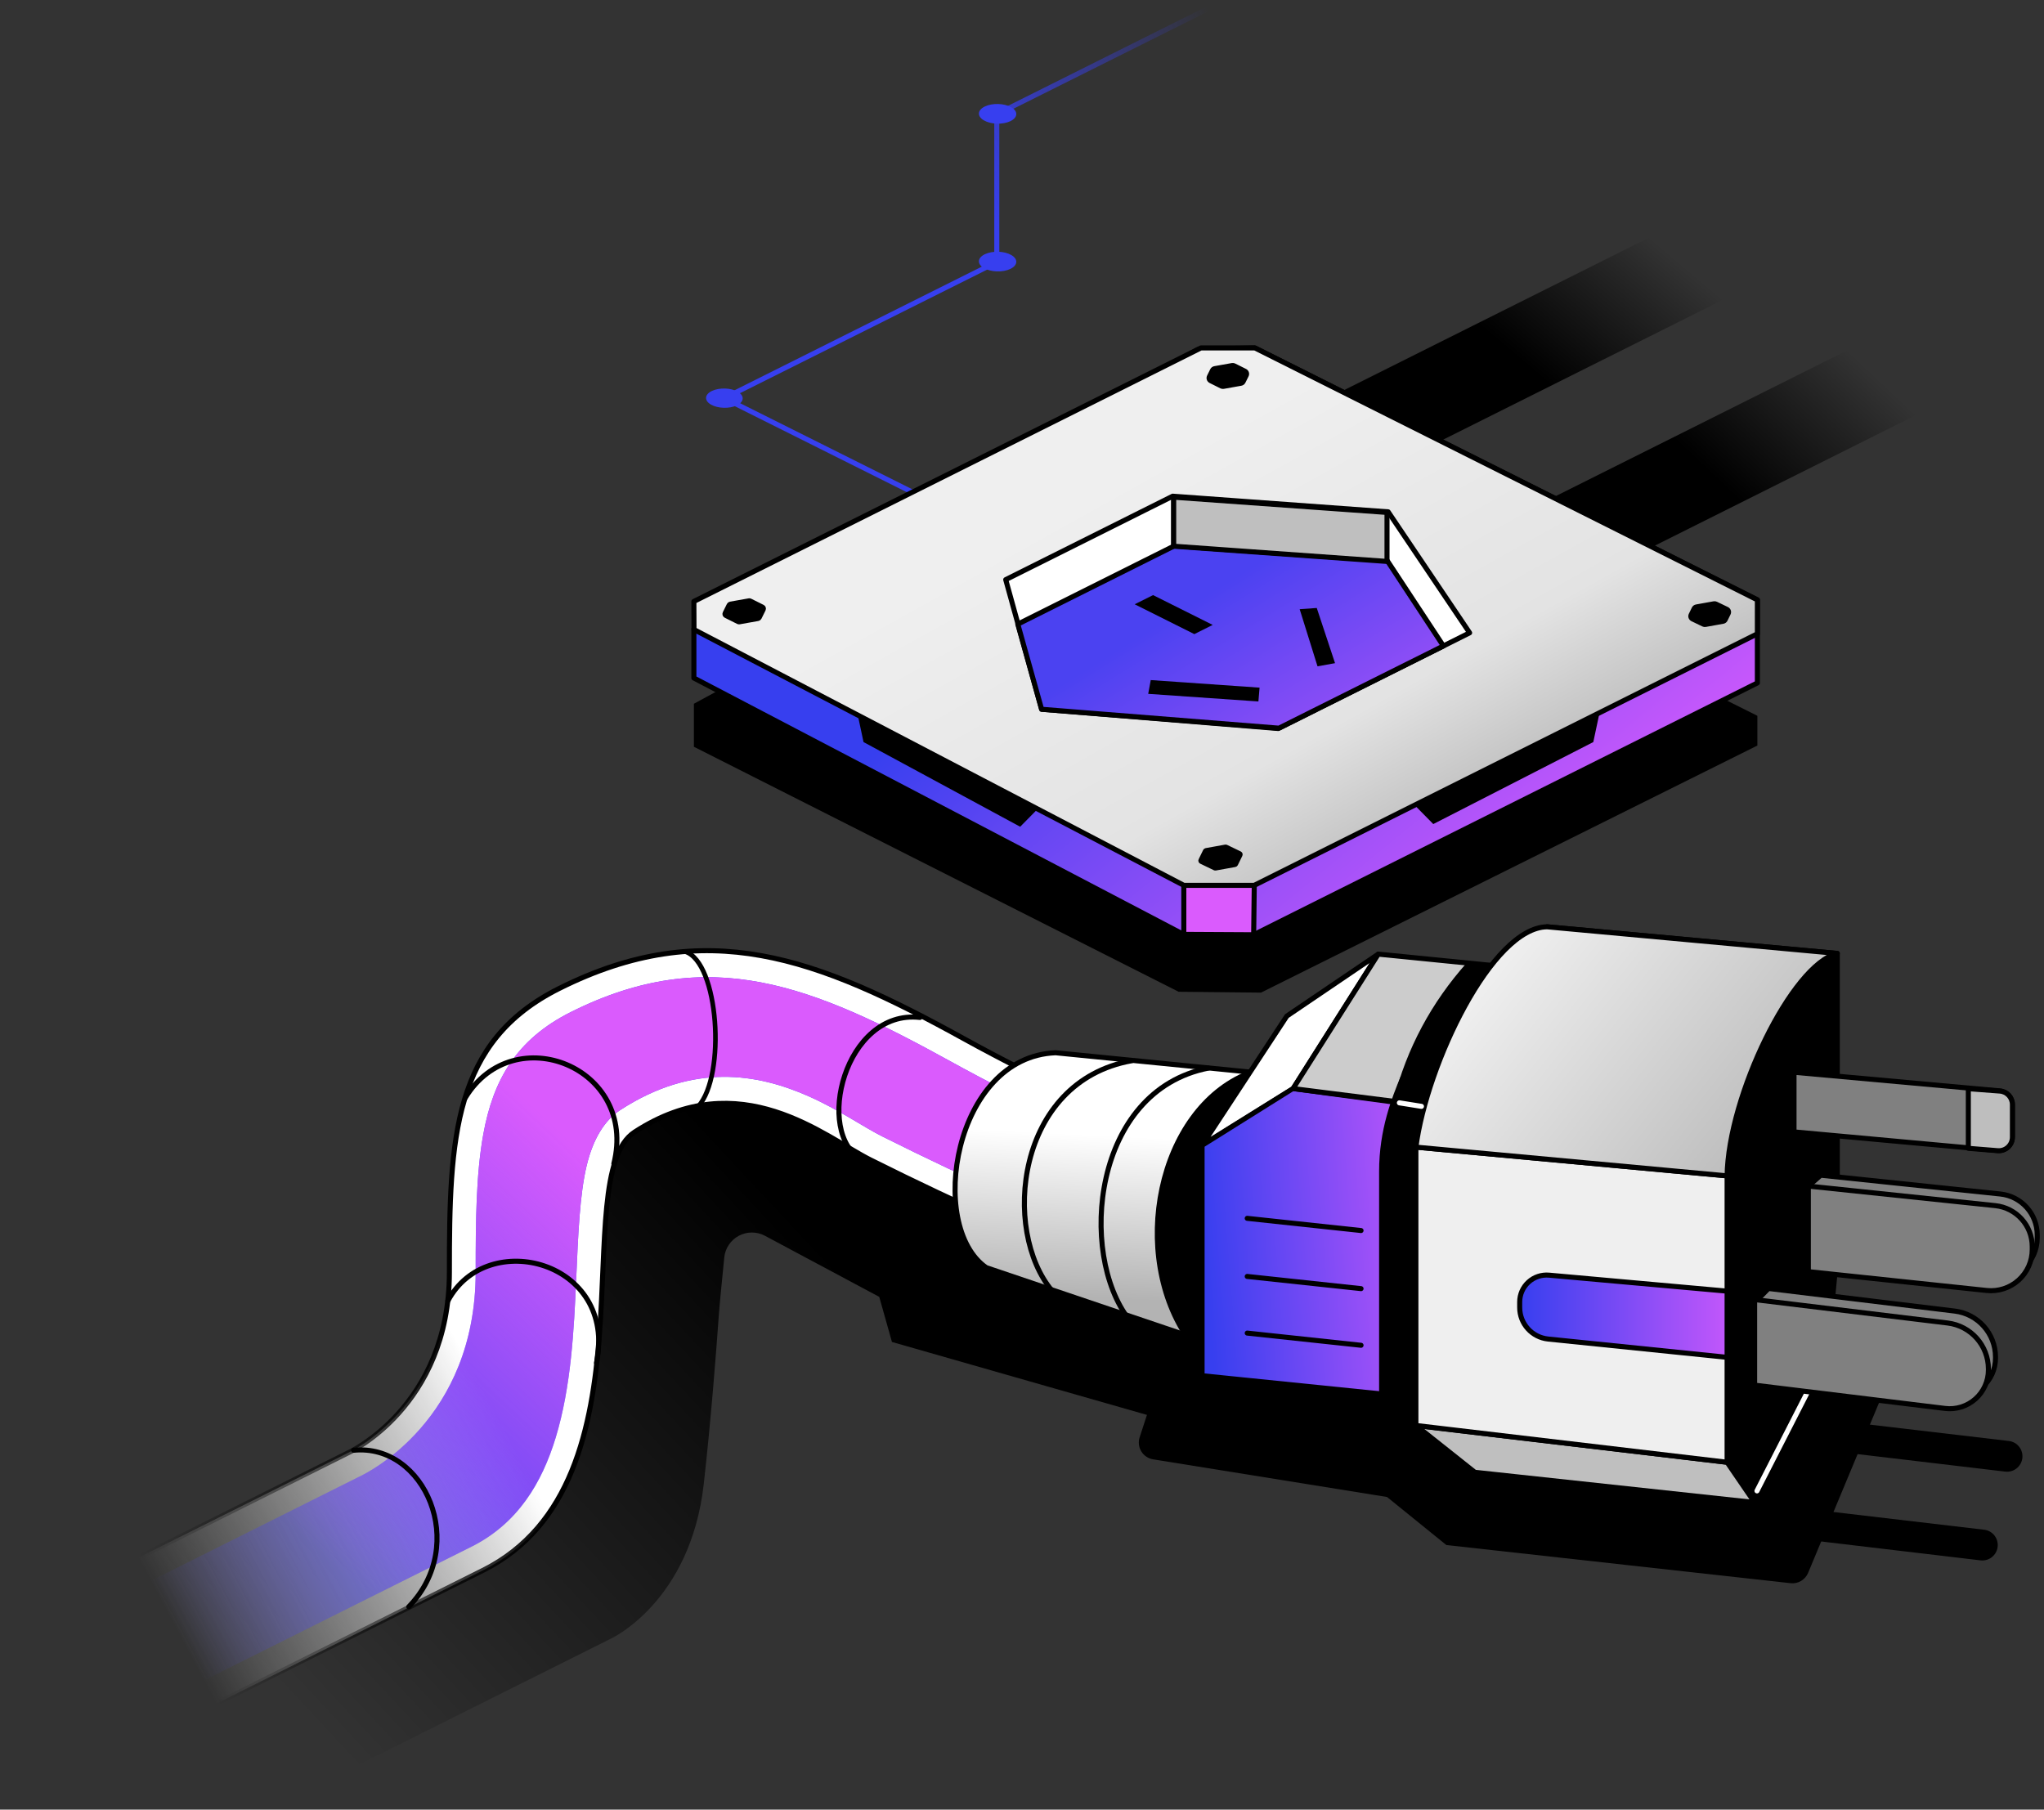 <svg width="288" height="255" viewBox="0 0 288 255" fill="none" xmlns="http://www.w3.org/2000/svg">
<rect x="0" y="0" width="288" height="255" fill="#333333" stroke="none"/>
<path fill-rule="evenodd" clip-rule="evenodd" d="M103.723 95.934L97.768 99.169V105.227L166.064 139.752L177.678 139.871L247.615 105.057V100.865L240.613 97.365L103.723 95.934Z" fill="black"/>
<path d="M133.839 71.993L102.065 56.106L140.449 36.914V16.099L170.159 1.244" stroke="url(#paint0_linear_7131_5741)" stroke-width="0.711" stroke-miterlimit="1.5" stroke-linecap="round" stroke-linejoin="round"/>
<path fill-rule="evenodd" clip-rule="evenodd" d="M38.571 254.661L86.137 230.875C86.137 230.875 97.285 225.717 99.159 209.123C100.162 200.233 100.905 190.649 101.286 185.279C101.382 183.933 101.729 180.388 102.048 177.216C102.17 175.914 102.936 174.762 104.088 174.144C105.239 173.525 106.624 173.521 107.777 174.137C114.063 177.497 123.884 182.743 123.884 182.743L125.677 189.101L161.605 199.378C161.605 199.378 161.076 201.002 160.577 202.537C160.36 203.2 160.445 203.928 160.81 204.522C161.174 205.121 161.781 205.527 162.471 205.64C170.852 206.987 195.432 210.945 195.432 210.945L203.791 217.716C203.791 217.716 243.349 222.101 252.293 223.092C253.349 223.212 254.356 222.617 254.765 221.636C256.777 216.807 262.665 202.68 265.247 196.483C265.538 195.783 265.482 194.99 265.094 194.34C264.707 193.688 264.035 193.26 263.282 193.182C251.733 191.999 212.913 188.024 212.913 188.024L157.194 172.879L116.041 156.931L99.065 147.846L69.572 161.562L63.324 182.753C60.82 196.924 56.404 199.963 49.822 204.362L0.288 228.845L38.571 254.661Z" fill="url(#paint1_linear_7131_5741)"/>
<path fill-rule="evenodd" clip-rule="evenodd" d="M217.99 130.596V208.977L247.226 211.714L257.635 189.081L258.873 175.956V134.349L217.99 130.596Z" fill="black" stroke="black" stroke-width="0.711" stroke-miterlimit="1.5" stroke-linecap="round" stroke-linejoin="round"/>
<path d="M247.558 210.085L256.172 193.238" stroke="white" stroke-width="0.711" stroke-miterlimit="1.5" stroke-linecap="round" stroke-linejoin="round"/>
<path fill-rule="evenodd" clip-rule="evenodd" d="M249.181 181.562L247.558 183.217L248.227 193.505C248.227 193.505 265.529 195.624 275.054 196.786C276.603 196.978 278.16 196.492 279.329 195.457C280.498 194.424 281.167 192.937 281.167 191.375C281.167 191.328 281.167 191.28 281.167 191.228C281.167 187.93 278.703 185.148 275.426 184.748C266.22 183.63 249.181 181.562 249.181 181.562Z" fill="#808080" stroke="black" stroke-width="0.711" stroke-miterlimit="1.5" stroke-linecap="round" stroke-linejoin="round"/>
<path fill-rule="evenodd" clip-rule="evenodd" d="M247.227 183.127V195.186C247.227 195.186 264.528 197.305 274.054 198.467C275.603 198.658 277.159 198.173 278.328 197.137C279.498 196.105 280.167 194.618 280.167 193.056C280.167 193.008 280.167 192.96 280.167 192.909C280.167 189.611 277.703 186.829 274.425 186.429C264.987 185.284 247.227 183.127 247.227 183.127Z" fill="#808080" stroke="black" stroke-width="0.711" stroke-miterlimit="1.5" stroke-linecap="round" stroke-linejoin="round"/>
<path fill-rule="evenodd" clip-rule="evenodd" d="M251.83 212.297L251.252 216.58C251.252 216.58 272.222 219.064 279.055 219.875C280.234 220.015 281.307 219.181 281.464 218.005C281.542 217.427 281.384 216.843 281.026 216.381C280.669 215.92 280.141 215.623 279.562 215.558C272.656 214.744 251.83 212.297 251.83 212.297Z" fill="black"/>
<path fill-rule="evenodd" clip-rule="evenodd" d="M255.311 199.791L254.733 204.074C254.733 204.074 275.703 206.559 282.536 207.369C283.715 207.509 284.788 206.675 284.945 205.499C285.023 204.921 284.865 204.337 284.507 203.876C284.15 203.414 283.622 203.117 283.043 203.052C276.137 202.238 255.311 199.791 255.311 199.791Z" fill="black"/>
<path fill-rule="evenodd" clip-rule="evenodd" d="M252.779 151.098V159.499C252.779 159.499 274.545 161.488 281.464 162.121C281.999 162.168 282.529 161.991 282.926 161.628C283.323 161.27 283.548 160.757 283.548 160.217C283.548 158.805 283.548 156.959 283.548 155.626C283.548 154.639 282.795 153.815 281.81 153.723C275.306 153.135 252.779 151.098 252.779 151.098Z" fill="#808080" stroke="black" stroke-width="0.708" stroke-miterlimit="1.5" stroke-linecap="round" stroke-linejoin="round"/>
<path fill-rule="evenodd" clip-rule="evenodd" d="M277.338 153.412V161.813C277.338 161.813 279.677 162.001 281.485 162.148C282.016 162.189 282.542 162.008 282.933 161.646C283.325 161.284 283.548 160.774 283.548 160.241C283.548 158.836 283.548 156.994 283.548 155.654C283.548 154.653 282.778 153.822 281.781 153.747C279.946 153.61 277.338 153.412 277.338 153.412Z" fill="#BEBEBE" stroke="black" stroke-width="0.708" stroke-miterlimit="1.5" stroke-linecap="round" stroke-linejoin="round"/>
<path fill-rule="evenodd" clip-rule="evenodd" d="M256.546 165.602L254.796 167.133L256.546 177.66C256.546 177.66 271.689 179.26 280.635 180.207C282.271 180.377 283.903 179.848 285.126 178.747C286.349 177.646 287.048 176.081 287.048 174.434C287.048 174.297 287.048 174.16 287.048 174.023C287.048 171.05 284.804 168.562 281.849 168.25C273.14 167.338 256.546 165.602 256.546 165.602Z" fill="#808080" stroke="black" stroke-width="0.711" stroke-miterlimit="1.5" stroke-linecap="round" stroke-linejoin="round"/>
<path fill-rule="evenodd" clip-rule="evenodd" d="M254.796 167.133V179.191C254.796 179.191 270.707 180.873 279.929 181.847C281.566 182.018 283.198 181.488 284.421 180.388C285.644 179.287 286.342 177.722 286.342 176.074C286.342 175.938 286.342 175.801 286.342 175.664C286.342 172.69 284.098 170.202 281.143 169.891C272.186 168.955 254.796 167.133 254.796 167.133Z" fill="#808080" stroke="black" stroke-width="0.711" stroke-miterlimit="1.5" stroke-linecap="round" stroke-linejoin="round"/>
<path fill-rule="evenodd" clip-rule="evenodd" d="M9.851 224.321L49.021 204.736C49.021 204.736 63.318 198.273 63.318 179.276C63.318 160.279 63.831 146.768 78.794 139.286C99.45 128.957 115.076 134.931 135.794 146.358C156.167 157.596 174.439 164.124 186.962 164.196C192.554 164.199 197.086 168.735 197.086 174.327C197.092 174.327 197.092 174.327 197.092 174.327C197.092 177.266 195.847 180.066 193.666 182.034C191.485 184.003 188.573 184.957 185.65 184.656C166.319 182.687 148.657 176.449 122.648 163.444C116.143 160.193 104.352 149.823 89.424 159.517C79.671 165.847 93.045 208.783 68.07 221.273C46.946 231.834 21.315 244.648 21.315 244.648C26.939 236.182 20.524 223.306 9.851 224.321Z" fill="url(#paint2_linear_7131_5741)" stroke="url(#paint3_linear_7131_5741)" stroke-width="0.711" stroke-miterlimit="1.5" stroke-linecap="round" stroke-linejoin="round"/>
<path fill-rule="evenodd" clip-rule="evenodd" d="M196.431 177.975C196.429 177.979 196.428 177.982 196.427 177.985C195.505 177.862 195.22 177.555 195.106 177.459C195.503 177.709 195.95 177.886 196.431 177.975ZM193.935 176.273C194.009 176.389 194.092 176.505 194.185 176.622C194.394 176.888 194.67 177.172 195.081 177.439C195.088 177.445 195.096 177.449 195.106 177.459C194.631 177.158 194.23 176.751 193.935 176.273ZM193.935 176.273C193.611 175.767 193.46 175.275 193.409 174.769C193.474 175.316 193.658 175.825 193.935 176.273ZM193.386 174.485C193.344 176.317 192.549 178.054 191.185 179.288C189.782 180.552 187.908 181.164 186.028 180.973H186.026C167.081 179.045 149.792 172.879 124.304 160.133C121.663 158.814 118.159 156.346 113.941 154.48C106.755 151.301 97.733 149.709 87.408 156.411C85.181 157.857 83.563 160.499 82.666 164.228C81.68 168.326 81.46 173.983 81.187 180.231C80.874 187.402 80.47 195.424 78.309 202.547C76.353 208.997 72.928 214.705 66.414 217.962L27.054 237.639C27.015 232.106 24.306 226.647 19.889 223.444L50.619 208.081C51.727 207.564 67.021 200.096 67.021 179.277C67.021 171.929 67.078 165.428 68.1 159.812C69.469 152.275 72.686 146.482 80.45 142.599C99.874 132.889 114.524 138.856 134.005 149.603C155.063 161.217 173.997 167.827 186.941 167.902C186.947 167.902 186.953 167.902 186.96 167.902C190.508 167.902 193.383 170.78 193.383 174.328C193.383 174.379 193.384 174.434 193.386 174.485Z" fill="url(#paint4_linear_7131_5741)"/>
<path fill-rule="evenodd" clip-rule="evenodd" d="M196.431 177.975C196.429 177.979 196.428 177.982 196.427 177.985C195.505 177.862 195.22 177.555 195.106 177.459C195.503 177.709 195.95 177.886 196.431 177.975ZM193.935 176.273C194.009 176.389 194.092 176.505 194.185 176.622C194.394 176.888 194.67 177.172 195.081 177.439C195.088 177.445 195.096 177.449 195.106 177.459C194.631 177.158 194.23 176.751 193.935 176.273ZM193.935 176.273C193.611 175.767 193.46 175.275 193.409 174.769C193.474 175.316 193.658 175.825 193.935 176.273ZM193.386 174.485C193.344 176.317 192.549 178.054 191.185 179.288C189.782 180.552 187.908 181.164 186.028 180.973H186.026C167.081 179.045 149.792 172.879 124.304 160.133C121.663 158.814 118.159 156.346 113.941 154.48C106.755 151.301 97.733 149.709 87.408 156.411C85.181 157.857 83.563 160.499 82.666 164.228C81.68 168.326 81.46 173.983 81.187 180.231C80.874 187.402 80.47 195.424 78.309 202.547C76.353 208.997 72.928 214.705 66.414 217.962L27.054 237.639C27.015 232.106 24.306 226.647 19.889 223.444L50.619 208.081C51.727 207.564 67.021 200.096 67.021 179.277C67.021 171.929 67.078 165.428 68.1 159.812C69.469 152.275 72.686 146.482 80.45 142.599C99.874 132.889 114.524 138.856 134.005 149.603C155.063 161.217 173.997 167.827 186.941 167.902C186.947 167.902 186.953 167.902 186.96 167.902C190.508 167.902 193.383 170.78 193.383 174.328C193.383 174.379 193.384 174.434 193.386 174.485Z" fill="url(#paint5_linear_7131_5741)"/>
<path fill-rule="evenodd" clip-rule="evenodd" d="M179.943 151.448L148.736 148.348C134.429 148.895 130.552 172.783 138.966 178.624L174.57 190.666L179.943 151.448Z" fill="url(#paint6_linear_7131_5741)" stroke="black" stroke-width="0.711" stroke-miterlimit="1.5" stroke-linecap="round" stroke-linejoin="round"/>
<path fill-rule="evenodd" clip-rule="evenodd" d="M175.758 150.922C162.723 156.121 158.597 176.905 167.307 189.125L172.297 190.495L184.281 159.187L181.784 151.414L175.758 150.922Z" fill="black"/>
<path fill-rule="evenodd" clip-rule="evenodd" d="M169.393 161.349L181.318 143.175L194.174 134.463L182.233 153.371L169.393 161.349Z" fill="white" stroke="black" stroke-width="0.711" stroke-miterlimit="1.5" stroke-linecap="round" stroke-linejoin="round"/>
<path fill-rule="evenodd" clip-rule="evenodd" d="M201.872 156.053L182.158 153.408L169.393 161.403V193.837L201.872 197.143V156.053Z" fill="url(#paint7_linear_7131_5741)" stroke="black" stroke-width="0.67" stroke-miterlimit="1.5" stroke-linecap="round" stroke-linejoin="round"/>
<path fill-rule="evenodd" clip-rule="evenodd" d="M182.19 153.395L194.202 134.449L214.676 136.493L204.403 156.205L182.19 153.395Z" fill="#CCCCCC" stroke="black" stroke-width="0.711" stroke-miterlimit="1.5" stroke-linecap="round" stroke-linejoin="round"/>
<path fill-rule="evenodd" clip-rule="evenodd" d="M196.361 154.995C198.213 147.738 201.668 141.285 206.712 135.625L210.807 136.155L201.872 156.054L196.361 154.995Z" fill="black"/>
<path fill-rule="evenodd" clip-rule="evenodd" d="M199.5 200.867L207.807 207.464L247.226 211.719L243.349 206.052L199.5 200.867Z" fill="#BFBFBF" stroke="black" stroke-width="0.711" stroke-miterlimit="1.5" stroke-linecap="round" stroke-linejoin="round"/>
<path fill-rule="evenodd" clip-rule="evenodd" d="M199.5 161.645V200.866L243.349 206.051V165.695L199.5 161.645Z" fill="#EFEFEF" stroke="black" stroke-width="0.711" stroke-miterlimit="1.5" stroke-linecap="round" stroke-linejoin="round"/>
<path fill-rule="evenodd" clip-rule="evenodd" d="M218.259 179.687C217.198 179.592 216.146 179.947 215.36 180.666C214.573 181.385 214.125 182.401 214.125 183.467C214.125 183.726 214.125 183.987 214.125 184.246C214.125 186.536 215.859 188.456 218.137 188.689C226.145 189.507 243.349 191.265 243.349 191.265V181.939C243.349 181.939 226.318 180.41 218.259 179.687Z" fill="url(#paint8_linear_7131_5741)" stroke="black" stroke-width="0.712" stroke-miterlimit="1.5" stroke-linecap="round" stroke-linejoin="round"/>
<path fill-rule="evenodd" clip-rule="evenodd" d="M199.5 161.645C201.046 149.88 210.224 130.692 217.989 130.6L258.873 134.353C252.47 135.918 243.518 154.437 243.349 165.695L199.5 161.645Z" fill="url(#paint9_linear_7131_5741)" stroke="black" stroke-width="0.711" stroke-miterlimit="1.5" stroke-linecap="round" stroke-linejoin="round"/>
<path d="M175.733 187.85L191.773 189.568" stroke="black" stroke-width="0.708" stroke-miterlimit="1.5" stroke-linecap="round" stroke-linejoin="round"/>
<path d="M175.733 179.867L191.773 181.586" stroke="black" stroke-width="0.708" stroke-miterlimit="1.5" stroke-linecap="round" stroke-linejoin="round"/>
<path d="M175.733 171.68L191.773 173.399" stroke="black" stroke-width="0.708" stroke-miterlimit="1.5" stroke-linecap="round" stroke-linejoin="round"/>
<path d="M159.466 149.469C143.143 152.378 141.072 173.43 148.279 181.938" stroke="black" stroke-width="0.712" stroke-miterlimit="1.5" stroke-linecap="round" stroke-linejoin="round"/>
<path d="M170.273 150.506C153.949 153.681 151.878 176.659 159.085 185.945" stroke="black" stroke-width="0.712" stroke-miterlimit="1.5" stroke-linecap="round" stroke-linejoin="round"/>
<path d="M49.821 204.361C59.845 203.376 66.071 217.67 57.599 226.407" stroke="black" stroke-width="0.711" stroke-miterlimit="1.5" stroke-linecap="round" stroke-linejoin="round"/>
<path d="M63.108 183.31C68.631 172.914 86.961 177.707 84.05 192.044" stroke="black" stroke-width="0.711" stroke-miterlimit="1.5" stroke-linecap="round" stroke-linejoin="round"/>
<path d="M65.566 154.685C72.417 143.439 89.876 150.418 86.491 163.978" stroke="black" stroke-width="0.711" stroke-miterlimit="1.5" stroke-linecap="round" stroke-linejoin="round"/>
<path fill-rule="evenodd" clip-rule="evenodd" d="M97.768 95.54V88.617L168.883 49.191L176.808 49.025L247.615 84.529V96.236L176.754 131.665H166.748L97.768 95.54Z" fill="url(#paint10_linear_7131_5741)" stroke="black" stroke-width="0.712" stroke-miterlimit="1.5" stroke-linecap="round" stroke-linejoin="round"/>
<path fill-rule="evenodd" clip-rule="evenodd" d="M166.799 124.756V131.664L176.642 131.718L176.726 124.756H166.799Z" fill="#DA5BFD" stroke="black" stroke-width="0.711" stroke-miterlimit="1.5" stroke-linecap="round" stroke-linejoin="round"/>
<path fill-rule="evenodd" clip-rule="evenodd" d="M97.784 88.713L97.768 84.747L169.217 49.023H176.808L247.615 84.527V89.311L176.727 124.754H166.799L97.784 88.713Z" fill="url(#paint11_linear_7131_5741)" stroke="black" stroke-width="0.712" stroke-miterlimit="1.5" stroke-linecap="round" stroke-linejoin="round"/>
<path fill-rule="evenodd" clip-rule="evenodd" d="M102.68 85.226C102.723 85.142 102.804 85.082 102.898 85.065C103.411 84.972 105.106 84.671 105.533 84.596C105.595 84.584 105.662 84.594 105.717 84.622C106.018 84.772 106.995 85.259 107.471 85.497C107.618 85.57 107.68 85.75 107.605 85.898C107.438 86.234 107.16 86.801 107.031 87.059C106.99 87.145 106.909 87.205 106.815 87.222C106.3 87.313 104.605 87.615 104.18 87.691C104.116 87.702 104.049 87.692 103.993 87.664C103.695 87.515 102.718 87.028 102.242 86.79C102.093 86.716 102.033 86.537 102.105 86.388C102.273 86.051 102.554 85.485 102.68 85.226Z" fill="black" stroke="black" stroke-width="0.571" stroke-miterlimit="1.5" stroke-linecap="round" stroke-linejoin="round"/>
<path fill-rule="evenodd" clip-rule="evenodd" d="M170.781 52.151C170.851 52.009 170.986 51.909 171.14 51.881C171.716 51.778 173.133 51.527 173.614 51.441C173.718 51.422 173.828 51.439 173.921 51.485C174.233 51.64 174.962 52.004 175.438 52.242C175.686 52.365 175.786 52.663 175.664 52.909C175.52 53.201 175.335 53.57 175.22 53.803C175.15 53.945 175.018 54.046 174.861 54.073C174.286 54.175 172.868 54.427 172.39 54.514C172.284 54.532 172.176 54.517 172.08 54.469C171.768 54.313 171.039 53.95 170.563 53.712C170.318 53.59 170.218 53.292 170.34 53.046C170.484 52.754 170.666 52.383 170.781 52.151Z" fill="black" stroke="black" stroke-width="0.571" stroke-miterlimit="1.5" stroke-linecap="round" stroke-linejoin="round"/>
<path fill-rule="evenodd" clip-rule="evenodd" d="M169.784 119.892C169.81 119.841 169.86 119.804 169.915 119.793C170.36 119.713 172.305 119.363 172.666 119.297C172.703 119.29 172.743 119.296 172.778 119.313C173.046 119.442 174.257 120.026 174.701 120.239C174.747 120.262 174.778 120.298 174.796 120.345C174.811 120.39 174.808 120.44 174.787 120.483C174.626 120.813 174.269 121.544 174.149 121.791C174.123 121.843 174.076 121.881 174.019 121.891C173.573 121.971 171.631 122.322 171.268 122.387C171.23 122.394 171.19 122.388 171.158 122.372C170.888 122.242 169.676 121.658 169.232 121.444C169.189 121.423 169.156 121.386 169.14 121.34C169.122 121.294 169.125 121.244 169.147 121.2C169.307 120.871 169.664 120.139 169.784 119.892Z" fill="black" stroke="black" stroke-width="0.567" stroke-miterlimit="1.5" stroke-linecap="round" stroke-linejoin="round"/>
<path fill-rule="evenodd" clip-rule="evenodd" d="M238.642 85.733C238.713 85.59 238.846 85.489 239.001 85.46C239.581 85.355 241.014 85.098 241.492 85.011C241.597 84.993 241.703 85.007 241.798 85.053C242.111 85.204 242.858 85.564 243.345 85.799C243.464 85.856 243.554 85.958 243.598 86.083C243.642 86.209 243.632 86.345 243.576 86.465C243.435 86.752 243.26 87.114 243.147 87.343C243.079 87.486 242.946 87.587 242.787 87.615C242.208 87.72 240.775 87.978 240.297 88.064C240.194 88.083 240.086 88.068 239.991 88.022C239.68 87.873 238.933 87.513 238.447 87.278C238.328 87.221 238.235 87.118 238.191 86.992C238.149 86.868 238.156 86.73 238.215 86.612C238.353 86.323 238.529 85.962 238.642 85.733Z" fill="black" stroke="black" stroke-width="0.567" stroke-miterlimit="1.5" stroke-linecap="round" stroke-linejoin="round"/>
<path fill-rule="evenodd" clip-rule="evenodd" d="M141.706 81.681L165.233 69.92L195.592 72.124L207.072 89.173L180.103 102.657L146.763 99.943L141.706 81.681Z" fill="white" stroke="black" stroke-width="0.711" stroke-miterlimit="1.5" stroke-linecap="round" stroke-linejoin="round"/>
<path fill-rule="evenodd" clip-rule="evenodd" d="M143.408 87.949L165.451 76.926L195.47 79.014L203.376 91.025L180.203 102.608L146.763 99.946L143.408 87.949Z" fill="url(#paint12_linear_7131_5741)" stroke="black" stroke-width="0.711" stroke-miterlimit="1.5" stroke-linecap="round" stroke-linejoin="round"/>
<path fill-rule="evenodd" clip-rule="evenodd" d="M162.14 95.832L177.474 96.898L177.309 98.847L161.782 97.773L162.14 95.832Z" fill="black"/>
<path fill-rule="evenodd" clip-rule="evenodd" d="M185.531 85.67L188.107 93.449L185.639 93.894L183.125 85.844L185.531 85.67Z" fill="black"/>
<path fill-rule="evenodd" clip-rule="evenodd" d="M162.465 83.859L170.868 88.058L168.281 89.355L159.878 85.15L162.465 83.859Z" fill="black"/>
<path fill-rule="evenodd" clip-rule="evenodd" d="M189.047 55.139L232.521 33.4L246.48 40.383L203.104 62.07L189.047 55.139Z" fill="url(#paint13_linear_7131_5741)"/>
<path fill-rule="evenodd" clip-rule="evenodd" d="M218.897 70.061L262.371 48.322L276.33 55.305L232.955 76.992L218.897 70.061Z" fill="url(#paint14_linear_7131_5741)"/>
<path d="M165.374 76.963V70.059" stroke="black" stroke-width="0.711" stroke-miterlimit="1.5" stroke-linecap="round" stroke-linejoin="round"/>
<path fill-rule="evenodd" clip-rule="evenodd" d="M195.429 79.113V72.209L165.374 70.062V76.967L195.429 79.113Z" fill="#BFBFBF" stroke="black" stroke-width="0.711" stroke-miterlimit="1.5" stroke-linecap="round" stroke-linejoin="round"/>
<path fill-rule="evenodd" clip-rule="evenodd" d="M120.792 100.43L121.67 104.565L143.743 116.498L146.37 113.832L120.792 100.43Z" fill="black"/>
<path fill-rule="evenodd" clip-rule="evenodd" d="M225.376 100.43L224.498 104.565L201.95 116.122L199.323 113.459L225.376 100.43Z" fill="black"/>
<path d="M103.823 57.122C104.866 56.622 104.924 55.762 103.953 55.202C102.982 54.641 101.349 54.592 100.306 55.091C99.263 55.591 99.205 56.451 100.176 57.011C101.147 57.572 102.78 57.621 103.823 57.122Z" fill="#373FEF"/>
<path d="M142.357 37.895C143.421 37.385 143.481 36.508 142.489 35.935C141.498 35.363 139.832 35.313 138.768 35.823C137.704 36.333 137.644 37.21 138.635 37.782C139.626 38.354 141.293 38.405 142.357 37.895Z" fill="#373FEF"/>
<path d="M142.357 17.076C143.421 16.567 143.481 15.689 142.489 15.117C141.498 14.545 139.832 14.494 138.768 15.004C137.704 15.514 137.644 16.392 138.635 16.964C139.626 17.536 141.293 17.586 142.357 17.076Z" fill="#373FEF"/>
<path d="M96.553 134.094C101.272 135.605 102.327 151.514 98.39 155.901" stroke="black" stroke-width="0.653" stroke-miterlimit="1.5" stroke-linecap="round" stroke-linejoin="round"/>
<path d="M129.617 143.373C119.049 142.18 114.651 159.67 121.464 163.47" stroke="black" stroke-width="0.711" stroke-miterlimit="1.5" stroke-linecap="round" stroke-linejoin="round"/>
<path fill-rule="evenodd" clip-rule="evenodd" d="M197.372 151.648C196.149 154.622 194.315 159.103 194.315 165.088V196.318L199.5 197.036V161.479L200.916 155.576L197.372 151.648Z" fill="black"/>
<path d="M197.173 155.404L200.285 155.9" stroke="white" stroke-width="0.71" stroke-miterlimit="1.5" stroke-linecap="round" stroke-linejoin="round"/>
<defs>
<linearGradient id="paint0_linear_7131_5741" x1="133.897" y1="19.373" x2="170.159" y2="1.242" gradientUnits="userSpaceOnUse">
<stop stop-color="#373FEF"/>
<stop offset="1" stop-color="#373FEF" stop-opacity="0"/>
</linearGradient>
<linearGradient id="paint1_linear_7131_5741" x1="119.866" y1="180.241" x2="48.085" y2="247.244" gradientUnits="userSpaceOnUse">
<stop/>
<stop offset="1" stop-opacity="0"/>
</linearGradient>
<linearGradient id="paint2_linear_7131_5741" x1="72.624" y1="204.36" x2="24.94" y2="229.77" gradientUnits="userSpaceOnUse">
<stop stop-color="white"/>
<stop offset="1" stop-color="white" stop-opacity="0"/>
</linearGradient>
<linearGradient id="paint3_linear_7131_5741" x1="72.624" y1="204.36" x2="24.94" y2="229.77" gradientUnits="userSpaceOnUse">
<stop/>
<stop offset="1" stop-opacity="0"/>
</linearGradient>
<linearGradient id="paint4_linear_7131_5741" x1="72.624" y1="204.362" x2="24.94" y2="229.772" gradientUnits="userSpaceOnUse">
<stop stop-color="#4642F0"/>
<stop offset="1" stop-color="#4642F0" stop-opacity="0"/>
</linearGradient>
<linearGradient id="paint5_linear_7131_5741" x1="89.341" y1="169.082" x2="43.898" y2="217.646" gradientUnits="userSpaceOnUse">
<stop stop-color="#DA5BFD"/>
<stop offset="1" stop-color="#DA5BFD" stop-opacity="0"/>
</linearGradient>
<linearGradient id="paint6_linear_7131_5741" x1="158.931" y1="160.129" x2="157.79" y2="183.058" gradientUnits="userSpaceOnUse">
<stop stop-color="white"/>
<stop offset="1" stop-color="#B3B3B3"/>
</linearGradient>
<linearGradient id="paint7_linear_7131_5741" x1="169.393" y1="172.766" x2="201.671" y2="170.221" gradientUnits="userSpaceOnUse">
<stop stop-color="#373FEF"/>
<stop offset="1" stop-color="#C257FB"/>
</linearGradient>
<linearGradient id="paint8_linear_7131_5741" x1="214.125" y1="185.291" x2="243.349" y2="185.291" gradientUnits="userSpaceOnUse">
<stop stop-color="#373FEF"/>
<stop offset="1" stop-color="#C257FB"/>
</linearGradient>
<linearGradient id="paint9_linear_7131_5741" x1="217.512" y1="127.349" x2="268.811" y2="167.81" gradientUnits="userSpaceOnUse">
<stop stop-color="#EFEFEF"/>
<stop offset="1" stop-color="#A6A6A6"/>
</linearGradient>
<linearGradient id="paint10_linear_7131_5741" x1="160.724" y1="75.203" x2="211.72" y2="137.355" gradientUnits="userSpaceOnUse">
<stop stop-color="#373FEF"/>
<stop offset="1" stop-color="#DA5BFD"/>
</linearGradient>
<linearGradient id="paint11_linear_7131_5741" x1="179.371" y1="55.65" x2="215.214" y2="119.95" gradientUnits="userSpaceOnUse">
<stop stop-color="#EFEFEF"/>
<stop offset="0.61" stop-color="#E3E3E3"/>
<stop offset="0.82" stop-color="#C6C6C6"/>
<stop offset="1" stop-color="#A6A6A6"/>
</linearGradient>
<linearGradient id="paint12_linear_7131_5741" x1="171.968" y1="82.613" x2="189.048" y2="110.223" gradientUnits="userSpaceOnUse">
<stop stop-color="#4B42F1"/>
<stop offset="1" stop-color="#A652F8"/>
</linearGradient>
<linearGradient id="paint13_linear_7131_5741" x1="216.331" y1="52.531" x2="232.52" y2="33.402" gradientUnits="userSpaceOnUse">
<stop/>
<stop offset="1" stop-opacity="0"/>
</linearGradient>
<linearGradient id="paint14_linear_7131_5741" x1="242.557" y1="68.228" x2="260.425" y2="49.297" gradientUnits="userSpaceOnUse">
<stop/>
<stop offset="1" stop-opacity="0"/>
</linearGradient>
</defs>
</svg>
